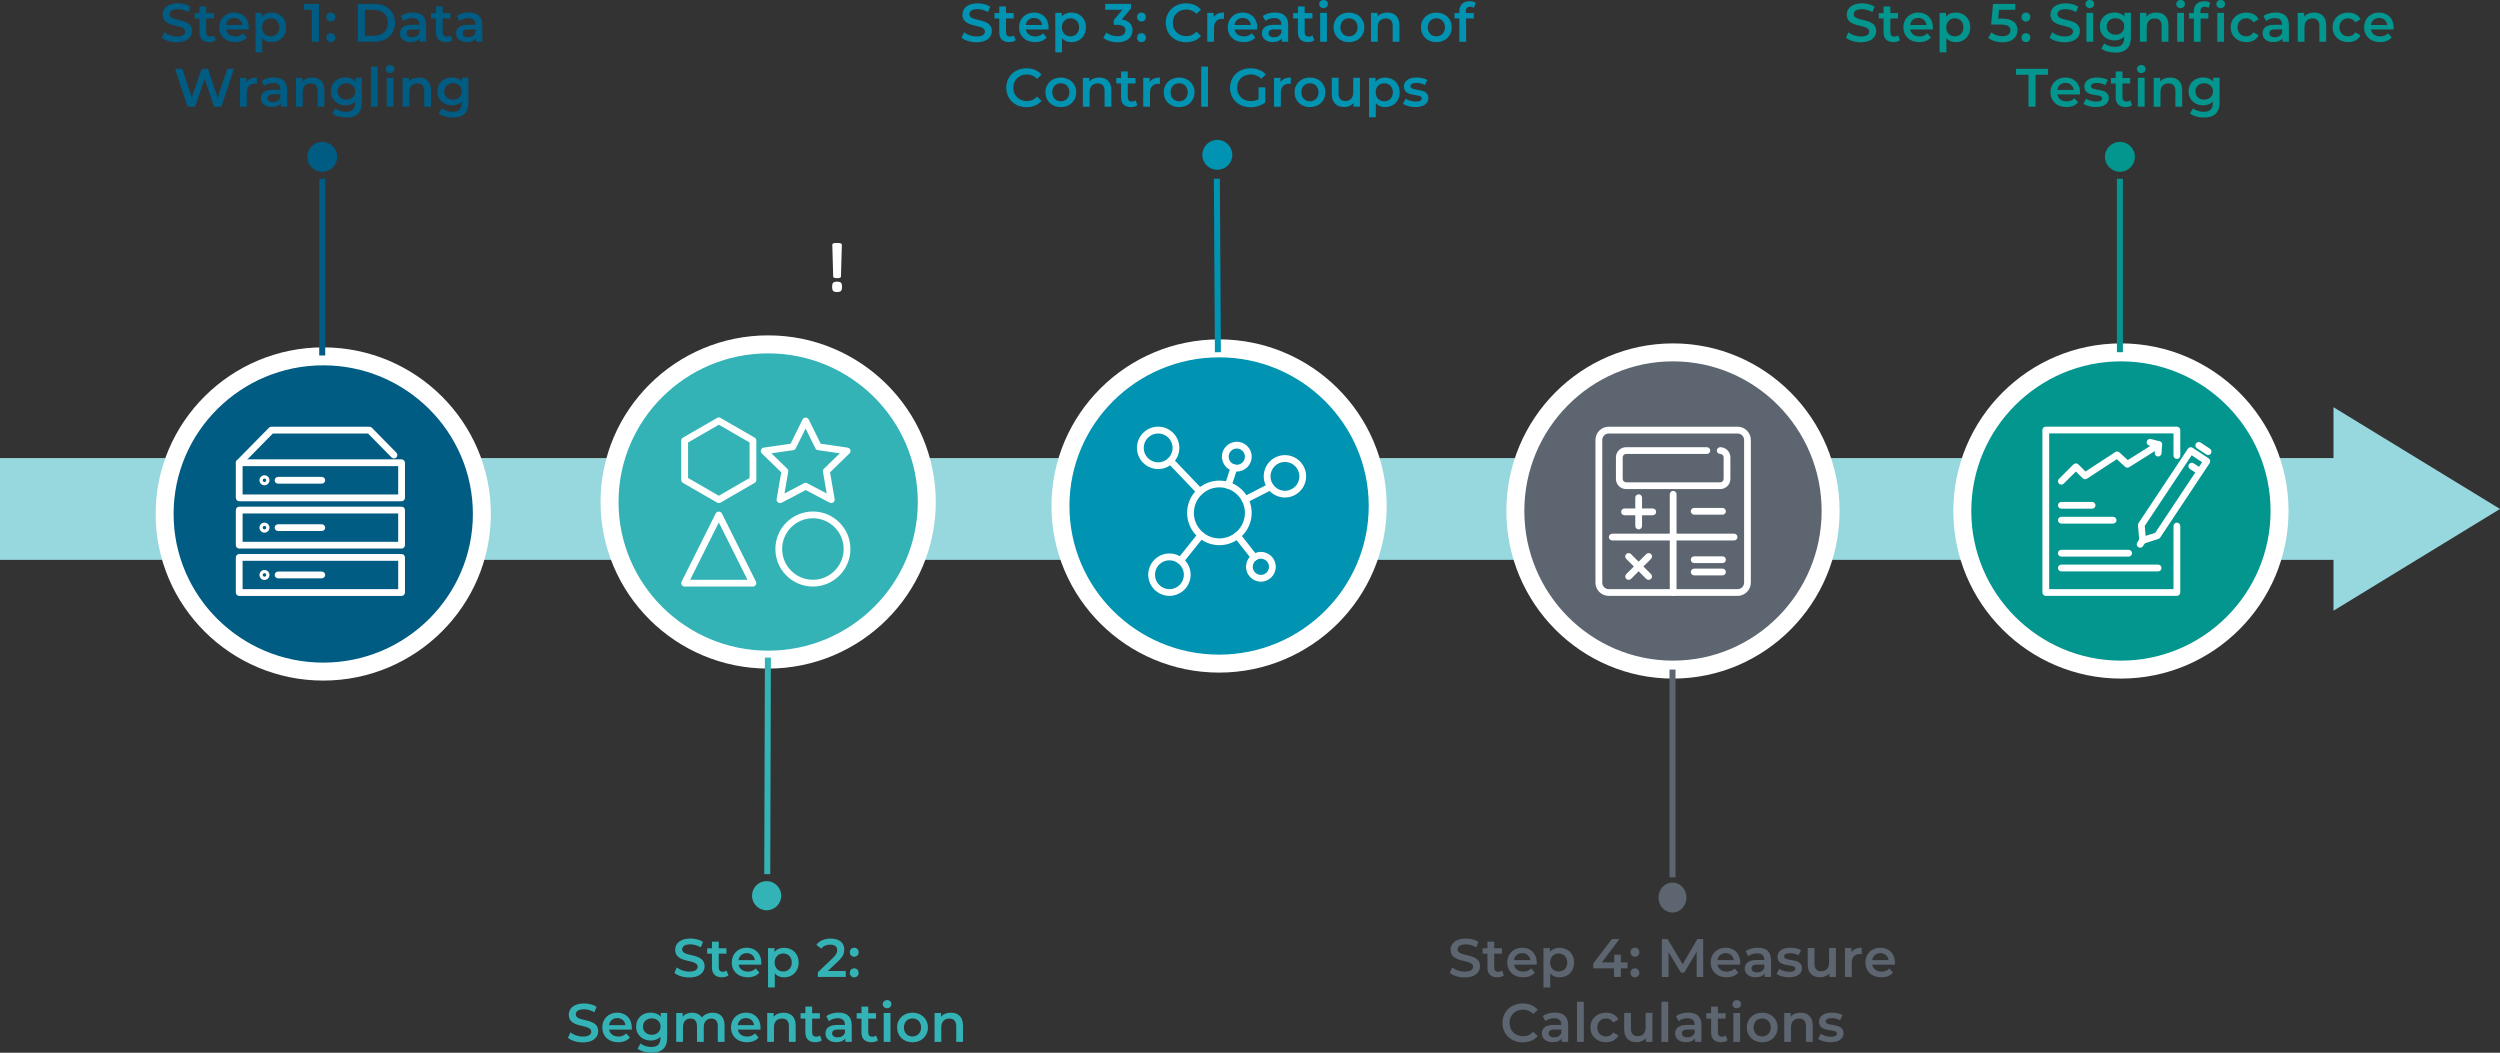<?xml version="1.0" encoding="UTF-8"?><svg id="Layer_2" xmlns="http://www.w3.org/2000/svg" viewBox="0 0 554.31 233.42"><rect x="0" y="0" width="554.31" height="233.42" fill="#333333" stroke="none"/><defs><style>.cls-1,.cls-2{fill:#34b3b6;}.cls-1,.cls-2,.cls-3,.cls-4,.cls-5,.cls-6,.cls-7,.cls-8{stroke-width:0px;}.cls-1,.cls-3{fill-rule:evenodd;}.cls-3{fill:#97d7de;}.cls-4{fill:#03968f;}.cls-5{fill:#5d6670;}.cls-6{fill:#005c83;}.cls-7{fill:#0093b2;}.cls-8{fill:#fff;}</style></defs><g id="Layer_1-2"><path class="cls-4" d="M409.29,8.37l.54-1.21c.67.54,1.74.92,2.77.92,1.31,0,1.86-.47,1.86-1.09,0-1.81-4.99-.62-4.99-3.74,0-1.36,1.08-2.51,3.38-2.51,1.01,0,2.06.26,2.79.74l-.49,1.21c-.75-.44-1.58-.66-2.31-.66-1.29,0-1.82.5-1.82,1.14,0,1.79,4.98.62,4.98,3.71,0,1.34-1.09,2.5-3.39,2.5-1.31,0-2.61-.41-3.31-1.01Z"/><path class="cls-4" d="M421.28,8.91c-.36.29-.9.43-1.44.43-1.4,0-2.21-.74-2.21-2.16v-3.08h-1.06v-1.2h1.06v-1.46h1.5v1.46h1.71v1.2h-1.71v3.05c0,.62.31.96.89.96.31,0,.61-.08.84-.26l.42,1.07Z"/><path class="cls-4" d="M428.56,6.54h-5.03c.18.94.96,1.54,2.07,1.54.72,0,1.28-.23,1.74-.7l.8.92c-.58.68-1.47,1.04-2.58,1.04-2.15,0-3.54-1.38-3.54-3.29s1.4-3.27,3.31-3.27,3.24,1.31,3.24,3.31c0,.12-.01.3-.02.44ZM423.52,5.54h3.63c-.12-.92-.83-1.56-1.81-1.56s-1.68.62-1.82,1.56Z"/><path class="cls-4" d="M436.86,6.06c0,1.99-1.38,3.29-3.25,3.29-.82,0-1.54-.28-2.05-.86v3.11h-1.5V2.85h1.43v.84c.5-.61,1.25-.91,2.12-.91,1.87,0,3.25,1.29,3.25,3.27ZM435.34,6.06c0-1.22-.82-2-1.9-2s-1.91.78-1.91,2,.83,2,1.91,2,1.9-.78,1.9-2Z"/><path class="cls-4" d="M447.32,6.68c0,1.47-1.07,2.7-3.32,2.7-1.19,0-2.39-.36-3.15-.97l.66-1.21c.61.5,1.52.83,2.47.83,1.12,0,1.78-.49,1.78-1.28s-.52-1.31-2.25-1.31h-2.03l.43-4.57h4.93v1.31h-3.61l-.18,1.94h.8c2.48,0,3.48,1.08,3.48,2.57Z"/><path class="cls-4" d="M448.21,3.78c0-.6.44-1,.98-1s.98.4.98,1-.44,1-.98,1-.98-.42-.98-1ZM448.21,8.35c0-.6.44-1,.98-1s.98.4.98,1-.44,1-.98,1-.98-.42-.98-1Z"/><path class="cls-4" d="M454.46,8.37l.54-1.21c.67.54,1.74.92,2.77.92,1.31,0,1.86-.47,1.86-1.09,0-1.81-4.99-.62-4.99-3.74,0-1.36,1.08-2.51,3.38-2.51,1.01,0,2.06.26,2.79.74l-.49,1.21c-.75-.44-1.58-.66-2.31-.66-1.29,0-1.82.5-1.82,1.14,0,1.79,4.98.62,4.98,3.71,0,1.34-1.09,2.5-3.39,2.5-1.31,0-2.61-.41-3.31-1.01Z"/><path class="cls-4" d="M462.41.9c0-.5.41-.9.96-.9s.96.37.96.86c0,.53-.4.94-.96.94s-.96-.4-.96-.9ZM462.61,2.85h1.5v6.4h-1.5V2.85Z"/><path class="cls-4" d="M472.47,2.85v5.43c0,2.33-1.21,3.38-3.45,3.38-1.2,0-2.39-.31-3.12-.91l.67-1.13c.56.47,1.47.77,2.36.77,1.42,0,2.04-.65,2.04-1.94v-.34c-.53.58-1.28.85-2.15.85-1.83,0-3.24-1.25-3.24-3.11s1.4-3.08,3.24-3.08c.9,0,1.69.29,2.22.92v-.85h1.43ZM471,5.86c0-1.08-.82-1.81-1.94-1.81s-1.96.73-1.96,1.81.82,1.83,1.96,1.83,1.94-.74,1.94-1.83Z"/><path class="cls-4" d="M480.79,5.59v3.67h-1.5v-3.48c0-1.14-.56-1.69-1.52-1.69-1.07,0-1.79.65-1.79,1.93v3.24h-1.5V2.85h1.43v.83c.49-.59,1.27-.9,2.21-.9,1.54,0,2.67.88,2.67,2.81Z"/><path class="cls-4" d="M482.53.9c0-.5.41-.9.96-.9s.96.37.96.86c0,.53-.4.94-.96.94s-.96-.4-.96-.9ZM482.74,2.85h1.5v6.4h-1.5V2.85Z"/><path class="cls-4" d="M488.73.28c.52,0,1.02.11,1.35.35l-.42,1.13c-.23-.16-.52-.26-.83-.26-.62,0-.95.35-.95,1.03v.38h1.76v1.2h-1.71v5.16h-1.5v-5.16h-1.06v-1.2h1.06v-.41c0-1.34.8-2.22,2.29-2.22ZM491.42.9c0-.5.41-.9.96-.9s.96.37.96.86c0,.53-.4.94-.96.94s-.96-.4-.96-.9ZM491.62,2.85h1.5v6.4h-1.5V2.85Z"/><path class="cls-4" d="M494.6,6.06c0-1.92,1.44-3.27,3.47-3.27,1.25,0,2.24.52,2.73,1.49l-1.15.67c-.38-.61-.96-.89-1.59-.89-1.1,0-1.94.77-1.94,2s.84,2,1.94,2c.64,0,1.21-.28,1.59-.89l1.15.67c-.49.96-1.49,1.5-2.73,1.5-2.03,0-3.47-1.37-3.47-3.29Z"/><path class="cls-4" d="M507.5,5.5v3.75h-1.42v-.78c-.36.55-1.06.86-2.02.86-1.46,0-2.39-.8-2.39-1.92s.72-1.91,2.66-1.91h1.66v-.1c0-.88-.53-1.39-1.6-1.39-.72,0-1.46.24-1.94.64l-.59-1.09c.68-.53,1.68-.79,2.71-.79,1.85,0,2.92.88,2.92,2.72ZM506,7.26v-.74h-1.55c-1.02,0-1.29.38-1.29.85,0,.54.46.89,1.22.89s1.37-.34,1.62-1Z"/><path class="cls-4" d="M515.77,5.59v3.67h-1.5v-3.48c0-1.14-.56-1.69-1.52-1.69-1.07,0-1.79.65-1.79,1.93v3.24h-1.5V2.85h1.43v.83c.49-.59,1.27-.9,2.21-.9,1.54,0,2.67.88,2.67,2.81Z"/><path class="cls-4" d="M517.19,6.06c0-1.92,1.44-3.27,3.47-3.27,1.25,0,2.24.52,2.73,1.49l-1.15.67c-.38-.61-.96-.89-1.59-.89-1.1,0-1.94.77-1.94,2s.84,2,1.94,2c.64,0,1.21-.28,1.59-.89l1.15.67c-.49.96-1.49,1.5-2.73,1.5-2.03,0-3.47-1.37-3.47-3.29Z"/><path class="cls-4" d="M530.72,6.54h-5.03c.18.94.96,1.54,2.07,1.54.72,0,1.28-.23,1.74-.7l.8.92c-.58.68-1.47,1.04-2.58,1.04-2.15,0-3.54-1.38-3.54-3.29s1.4-3.27,3.31-3.27,3.24,1.31,3.24,3.31c0,.12-.01.3-.02.44ZM525.68,5.54h3.63c-.12-.92-.83-1.56-1.81-1.56s-1.68.62-1.82,1.56Z"/><path class="cls-4" d="M449.77,16.58h-2.78v-1.32h7.12v1.32h-2.78v7.08h-1.56v-7.08Z"/><path class="cls-4" d="M461.18,20.94h-5.03c.18.94.96,1.54,2.07,1.54.72,0,1.28-.23,1.74-.7l.8.92c-.58.68-1.47,1.04-2.58,1.04-2.15,0-3.54-1.38-3.54-3.29s1.4-3.27,3.31-3.27,3.24,1.31,3.24,3.31c0,.12-.01.3-.02.44ZM456.15,19.94h3.63c-.12-.92-.83-1.56-1.81-1.56s-1.68.62-1.82,1.56Z"/><path class="cls-4" d="M461.95,23.02l.58-1.14c.56.37,1.43.64,2.23.64.95,0,1.34-.26,1.34-.71,0-1.22-3.96-.07-3.96-2.63,0-1.21,1.09-2,2.82-2,.85,0,1.82.2,2.4.55l-.58,1.14c-.61-.36-1.22-.48-1.83-.48-.91,0-1.34.3-1.34.72,0,1.3,3.96.14,3.96,2.65,0,1.2-1.1,1.98-2.9,1.98-1.07,0-2.13-.31-2.71-.72Z"/><path class="cls-4" d="M472.75,23.31c-.36.29-.9.43-1.44.43-1.4,0-2.21-.74-2.21-2.16v-3.08h-1.06v-1.2h1.06v-1.46h1.5v1.46h1.71v1.2h-1.71v3.05c0,.62.31.96.89.96.31,0,.61-.08.84-.26l.42,1.07Z"/><path class="cls-4" d="M473.82,15.3c0-.5.41-.9.96-.9s.96.37.96.86c0,.53-.4.94-.96.94s-.96-.4-.96-.9ZM474.02,17.25h1.5v6.4h-1.5v-6.4Z"/><path class="cls-4" d="M483.84,19.99v3.67h-1.5v-3.48c0-1.14-.56-1.69-1.52-1.69-1.07,0-1.79.65-1.79,1.93v3.24h-1.5v-6.4h1.43v.83c.49-.59,1.27-.9,2.21-.9,1.54,0,2.67.88,2.67,2.81Z"/><path class="cls-4" d="M492.14,17.25v5.43c0,2.33-1.21,3.38-3.45,3.38-1.2,0-2.39-.31-3.12-.91l.67-1.13c.56.47,1.47.77,2.36.77,1.42,0,2.04-.65,2.04-1.94v-.34c-.53.58-1.28.85-2.15.85-1.83,0-3.24-1.25-3.24-3.11s1.4-3.08,3.24-3.08c.9,0,1.69.29,2.22.92v-.85h1.43ZM490.67,20.26c0-1.08-.82-1.81-1.94-1.81s-1.96.73-1.96,1.81.82,1.83,1.96,1.83,1.94-.74,1.94-1.83Z"/><polygon class="cls-3" points="0 101.57 517.39 101.57 517.39 90.29 554.31 112.85 517.39 135.41 517.39 124.13 0 124.13 0 101.57"/><ellipse class="cls-7" cx="270.3" cy="112.19" rx="35.17" ry="34.95"/><path class="cls-8" d="M270.3,149.13c-20.49,0-37.16-16.57-37.16-36.94s16.67-36.94,37.16-36.94,37.16,16.57,37.16,36.94-16.67,36.94-37.16,36.94ZM270.3,79.23c-18.29,0-33.18,14.78-33.18,32.96s14.88,32.96,33.18,32.96,33.18-14.78,33.18-32.96-14.88-32.96-33.18-32.96Z"/><ellipse class="cls-5" cx="370.94" cy="113.29" rx="34.95" ry="35.17"/><path class="cls-8" d="M370.94,150.46c-20.37,0-36.94-16.67-36.94-37.16s16.57-37.16,36.94-37.16,36.94,16.67,36.94,37.16-16.57,37.16-36.94,37.16ZM370.94,80.12c-18.17,0-32.96,14.88-32.96,33.18s14.78,33.18,32.96,33.18,32.96-14.88,32.96-33.18-14.78-33.18-32.96-33.18Z"/><circle class="cls-4" cx="470.26" cy="113.29" r="35.17"/><path class="cls-8" d="M470.26,150.46c-20.49,0-37.16-16.67-37.16-37.16s16.67-37.16,37.16-37.16,37.16,16.67,37.16,37.16-16.67,37.16-37.16,37.16ZM470.26,80.12c-18.29,0-33.18,14.88-33.18,33.18s14.88,33.18,33.18,33.18,33.18-14.88,33.18-33.18-14.88-33.18-33.18-33.18Z"/><path class="cls-5" d="M321.45,215.72l.54-1.21c.67.54,1.74.92,2.77.92,1.31,0,1.86-.47,1.86-1.09,0-1.81-4.99-.62-4.99-3.74,0-1.36,1.08-2.51,3.38-2.51,1.01,0,2.06.26,2.79.74l-.49,1.21c-.75-.44-1.58-.66-2.31-.66-1.29,0-1.82.5-1.82,1.14,0,1.79,4.98.62,4.98,3.71,0,1.34-1.09,2.5-3.39,2.5-1.31,0-2.61-.41-3.31-1.01Z"/><path class="cls-5" d="M333.45,216.26c-.36.29-.9.43-1.44.43-1.4,0-2.21-.74-2.21-2.16v-3.08h-1.06v-1.2h1.06v-1.46h1.5v1.46h1.71v1.2h-1.71v3.05c0,.62.31.96.89.96.31,0,.61-.08.84-.26l.42,1.07Z"/><path class="cls-5" d="M340.72,213.89h-5.03c.18.94.96,1.54,2.08,1.54.72,0,1.28-.23,1.74-.7l.8.92c-.58.68-1.47,1.04-2.58,1.04-2.15,0-3.54-1.38-3.54-3.29s1.4-3.27,3.31-3.27,3.24,1.31,3.24,3.31c0,.12-.01.3-.02.44ZM335.68,212.89h3.63c-.12-.92-.83-1.56-1.81-1.56s-1.68.62-1.82,1.56Z"/><path class="cls-5" d="M349.02,213.41c0,1.99-1.38,3.29-3.25,3.29-.82,0-1.54-.28-2.05-.86v3.11h-1.5v-8.73h1.43v.84c.5-.61,1.25-.91,2.12-.91,1.87,0,3.25,1.29,3.25,3.27ZM347.5,213.41c0-1.22-.82-2-1.9-2s-1.91.78-1.91,2,.83,2,1.91,2,1.9-.78,1.9-2Z"/><path class="cls-5" d="M360.87,214.7h-1.49v1.91h-1.51v-1.91h-4.61v-1.08l4.14-5.41h1.67l-3.9,5.17h2.75v-1.69h1.46v1.69h1.49v1.32Z"/><path class="cls-5" d="M361.52,211.13c0-.6.44-1,.98-1s.98.4.98,1-.44,1-.98,1-.98-.42-.98-1ZM361.52,215.7c0-.6.44-1,.98-1s.98.4.98,1-.44,1-.98,1-.98-.42-.98-1Z"/><path class="cls-5" d="M376.19,216.61v-5.56s-2.77,4.61-2.77,4.61h-.7l-2.76-4.53v5.49h-1.49v-8.4h1.28l3.33,5.57,3.27-5.57h1.28v8.4s-1.46,0-1.46,0Z"/><path class="cls-5" d="M385.83,213.89h-5.03c.18.94.96,1.54,2.08,1.54.72,0,1.28-.23,1.74-.7l.8.92c-.58.68-1.47,1.04-2.58,1.04-2.15,0-3.54-1.38-3.54-3.29s1.4-3.27,3.31-3.27,3.24,1.31,3.24,3.31c0,.12-.01.3-.02.44ZM380.79,212.89h3.63c-.12-.92-.83-1.56-1.81-1.56s-1.68.62-1.82,1.56Z"/><path class="cls-5" d="M392.69,212.86v3.75h-1.42v-.78c-.36.55-1.06.86-2.02.86-1.46,0-2.39-.8-2.39-1.92s.72-1.91,2.66-1.91h1.66v-.1c0-.88-.53-1.39-1.6-1.39-.72,0-1.46.24-1.94.64l-.59-1.09c.68-.53,1.68-.79,2.71-.79,1.85,0,2.92.88,2.92,2.72ZM391.19,214.61v-.74h-1.55c-1.02,0-1.29.38-1.29.85,0,.54.46.89,1.22.89s1.37-.34,1.62-1Z"/><path class="cls-5" d="M393.92,215.97l.58-1.14c.56.37,1.43.64,2.23.64.95,0,1.34-.26,1.34-.71,0-1.22-3.96-.07-3.96-2.63,0-1.21,1.09-2,2.82-2,.85,0,1.82.2,2.4.55l-.58,1.14c-.61-.36-1.22-.48-1.83-.48-.91,0-1.34.3-1.34.72,0,1.3,3.96.14,3.96,2.65,0,1.2-1.1,1.98-2.9,1.98-1.07,0-2.13-.31-2.71-.72Z"/><path class="cls-5" d="M407.06,210.21v6.4h-1.43v-.82c-.48.59-1.24.9-2.06.9-1.64,0-2.76-.9-2.76-2.83v-3.66h1.5v3.45c0,1.16.55,1.71,1.5,1.71,1.04,0,1.75-.65,1.75-1.93v-3.24h1.5Z"/><path class="cls-5" d="M412.78,210.13v1.43c-.13-.02-.24-.04-.35-.04-1.14,0-1.86.67-1.86,1.98v3.11h-1.5v-6.4h1.43v.94c.43-.67,1.21-1.01,2.28-1.01Z"/><path class="cls-5" d="M420.14,213.89h-5.03c.18.94.96,1.54,2.07,1.54.72,0,1.28-.23,1.74-.7l.8.92c-.58.68-1.47,1.04-2.58,1.04-2.15,0-3.54-1.38-3.54-3.29s1.4-3.27,3.31-3.27,3.24,1.31,3.24,3.31c0,.12-.01.3-.02.44ZM415.11,212.89h3.63c-.12-.92-.83-1.56-1.81-1.56s-1.68.62-1.82,1.56Z"/><path class="cls-5" d="M333.13,226.81c0-2.51,1.92-4.32,4.5-4.32,1.37,0,2.54.49,3.32,1.4l-1.01.95c-.61-.66-1.37-.98-2.24-.98-1.74,0-3,1.22-3,2.95s1.26,2.95,3,2.95c.88,0,1.63-.32,2.24-1l1.01.96c-.78.91-1.96,1.4-3.33,1.4-2.57,0-4.49-1.81-4.49-4.32Z"/><path class="cls-5" d="M347.7,227.25v3.75h-1.42v-.78c-.36.55-1.06.86-2.02.86-1.46,0-2.39-.8-2.39-1.92s.72-1.91,2.66-1.91h1.66v-.1c0-.88-.53-1.39-1.6-1.39-.72,0-1.46.24-1.94.64l-.59-1.09c.68-.53,1.68-.79,2.71-.79,1.85,0,2.92.88,2.92,2.72ZM346.2,229.01v-.74h-1.55c-1.02,0-1.29.38-1.29.85,0,.54.46.89,1.22.89s1.37-.33,1.62-1Z"/><path class="cls-5" d="M349.66,222.11h1.5v8.9h-1.5v-8.9Z"/><path class="cls-5" d="M352.64,227.81c0-1.92,1.44-3.27,3.47-3.27,1.25,0,2.24.52,2.73,1.49l-1.15.67c-.38-.61-.96-.89-1.59-.89-1.1,0-1.94.77-1.94,2s.84,2,1.94,2c.64,0,1.21-.28,1.59-.89l1.15.67c-.49.96-1.49,1.5-2.73,1.5-2.03,0-3.47-1.37-3.47-3.29Z"/><path class="cls-5" d="M366.37,224.6v6.4h-1.43v-.82c-.48.59-1.24.9-2.06.9-1.64,0-2.76-.9-2.76-2.83v-3.66h1.5v3.45c0,1.16.55,1.71,1.5,1.71,1.04,0,1.75-.65,1.75-1.93v-3.24h1.5Z"/><path class="cls-5" d="M368.38,222.11h1.5v8.9h-1.5v-8.9Z"/><path class="cls-5" d="M377.25,227.25v3.75h-1.42v-.78c-.36.55-1.06.86-2.02.86-1.46,0-2.39-.8-2.39-1.92s.72-1.91,2.66-1.91h1.66v-.1c0-.88-.53-1.39-1.6-1.39-.72,0-1.46.24-1.94.64l-.59-1.09c.68-.53,1.68-.79,2.71-.79,1.85,0,2.92.88,2.92,2.72ZM375.75,229.01v-.74h-1.55c-1.02,0-1.29.38-1.29.85,0,.54.46.89,1.22.89s1.37-.33,1.62-1Z"/><path class="cls-5" d="M383.05,230.66c-.36.29-.9.43-1.44.43-1.4,0-2.21-.74-2.21-2.16v-3.08h-1.06v-1.2h1.06v-1.46h1.5v1.46h1.71v1.2h-1.71v3.05c0,.62.31.96.89.96.31,0,.61-.08.84-.26l.42,1.07Z"/><path class="cls-5" d="M384.12,222.65c0-.5.41-.9.96-.9s.96.37.96.86c0,.53-.4.94-.96.94s-.96-.4-.96-.9ZM384.33,224.6h1.5v6.4h-1.5v-6.4Z"/><path class="cls-5" d="M387.31,227.81c0-1.92,1.44-3.27,3.41-3.27s3.42,1.36,3.42,3.27-1.43,3.29-3.42,3.29-3.41-1.37-3.41-3.29ZM392.62,227.81c0-1.22-.82-2-1.91-2s-1.9.78-1.9,2,.82,2,1.9,2,1.91-.78,1.91-2Z"/><path class="cls-5" d="M401.92,227.34v3.67h-1.5v-3.48c0-1.14-.56-1.69-1.52-1.69-1.07,0-1.79.65-1.79,1.93v3.24h-1.5v-6.4h1.43v.83c.49-.59,1.27-.9,2.21-.9,1.54,0,2.67.88,2.67,2.81Z"/><path class="cls-5" d="M403.13,230.37l.58-1.14c.56.37,1.43.64,2.23.64.95,0,1.34-.26,1.34-.71,0-1.22-3.96-.07-3.96-2.63,0-1.21,1.09-2,2.82-2,.85,0,1.82.2,2.4.55l-.58,1.14c-.61-.36-1.22-.48-1.83-.48-.91,0-1.34.3-1.34.72,0,1.3,3.96.14,3.96,2.65,0,1.2-1.1,1.98-2.9,1.98-1.07,0-2.13-.31-2.71-.72Z"/><path class="cls-7" d="M213.21,8.37l.54-1.21c.67.54,1.74.92,2.77.92,1.31,0,1.86-.47,1.86-1.09,0-1.81-4.99-.62-4.99-3.74,0-1.36,1.08-2.51,3.38-2.51,1.01,0,2.06.26,2.79.74l-.49,1.21c-.76-.44-1.58-.66-2.31-.66-1.3,0-1.82.5-1.82,1.14,0,1.79,4.98.62,4.98,3.71,0,1.34-1.09,2.5-3.39,2.5-1.31,0-2.61-.41-3.31-1.01Z"/><path class="cls-7" d="M225.21,8.91c-.36.29-.9.43-1.44.43-1.4,0-2.21-.74-2.21-2.16v-3.08h-1.06v-1.2h1.06v-1.46h1.5v1.46h1.71v1.2h-1.71v3.05c0,.62.31.96.89.96.31,0,.61-.08.84-.26l.42,1.07Z"/><path class="cls-7" d="M232.48,6.54h-5.02c.18.94.96,1.54,2.07,1.54.72,0,1.28-.23,1.74-.7l.8.92c-.58.68-1.48,1.04-2.58,1.04-2.15,0-3.54-1.38-3.54-3.29s1.4-3.27,3.31-3.27,3.24,1.31,3.24,3.31c0,.12-.01.3-.02.44ZM227.44,5.54h3.63c-.12-.92-.83-1.56-1.81-1.56s-1.68.62-1.82,1.56Z"/><path class="cls-7" d="M240.78,6.06c0,1.99-1.38,3.29-3.25,3.29-.82,0-1.54-.28-2.05-.86v3.11h-1.5V2.85h1.43v.84c.5-.61,1.25-.91,2.12-.91,1.87,0,3.25,1.29,3.25,3.27ZM239.26,6.06c0-1.22-.82-2-1.9-2s-1.91.78-1.91,2,.83,2,1.91,2,1.9-.78,1.9-2Z"/><path class="cls-7" d="M251.1,6.74c0,1.42-1.07,2.64-3.32,2.64-1.19,0-2.37-.36-3.15-.97l.67-1.21c.6.5,1.51.83,2.46.83,1.12,0,1.78-.49,1.78-1.27s-.55-1.25-1.82-1.25h-.77v-1.07l1.91-2.27h-3.81V.86h5.72v1.04l-2.04,2.42c1.58.2,2.39,1.15,2.39,2.41Z"/><path class="cls-7" d="M252.11,3.78c0-.6.44-1,.98-1s.98.4.98,1-.44,1-.98,1-.98-.42-.98-1ZM252.11,8.35c0-.6.44-1,.98-1s.98.4.98,1-.44,1-.98,1-.98-.42-.98-1Z"/><path class="cls-7" d="M258.47,5.06c0-2.51,1.92-4.32,4.5-4.32,1.37,0,2.54.49,3.32,1.4l-1.01.95c-.61-.66-1.37-.98-2.24-.98-1.74,0-3,1.22-3,2.95s1.26,2.95,3,2.95c.88,0,1.63-.32,2.24-1l1.01.96c-.78.91-1.95,1.4-3.33,1.4-2.57,0-4.49-1.81-4.49-4.32Z"/><path class="cls-7" d="M271.39,2.78v1.43c-.13-.02-.24-.04-.35-.04-1.14,0-1.86.67-1.86,1.98v3.11h-1.5V2.85h1.43v.94c.43-.67,1.21-1.01,2.28-1.01Z"/><path class="cls-7" d="M278.76,6.54h-5.03c.18.94.96,1.54,2.07,1.54.72,0,1.28-.23,1.74-.7l.8.92c-.58.68-1.48,1.04-2.58,1.04-2.15,0-3.54-1.38-3.54-3.29s1.4-3.27,3.31-3.27,3.24,1.31,3.24,3.31c0,.12-.01.3-.02.44ZM273.72,5.54h3.63c-.12-.92-.83-1.56-1.81-1.56s-1.68.62-1.82,1.56Z"/><path class="cls-7" d="M285.62,5.5v3.75h-1.42v-.78c-.36.55-1.06.86-2.01.86-1.46,0-2.39-.8-2.39-1.92s.72-1.91,2.66-1.91h1.66v-.1c0-.88-.53-1.39-1.6-1.39-.72,0-1.46.24-1.94.64l-.59-1.09c.68-.53,1.68-.79,2.71-.79,1.85,0,2.91.88,2.91,2.72ZM284.12,7.26v-.74h-1.55c-1.02,0-1.3.38-1.3.85,0,.54.46.89,1.22.89s1.37-.34,1.62-1Z"/><path class="cls-7" d="M291.43,8.91c-.36.29-.9.43-1.44.43-1.4,0-2.21-.74-2.21-2.16v-3.08h-1.06v-1.2h1.06v-1.46h1.5v1.46h1.71v1.2h-1.71v3.05c0,.62.31.96.89.96.31,0,.61-.08.84-.26l.42,1.07Z"/><path class="cls-7" d="M292.5.9c0-.5.41-.9.96-.9s.96.37.96.86c0,.53-.4.94-.96.94s-.96-.4-.96-.9ZM292.71,2.85h1.5v6.4h-1.5V2.85Z"/><path class="cls-7" d="M295.68,6.06c0-1.92,1.44-3.27,3.41-3.27s3.42,1.36,3.42,3.27-1.43,3.29-3.42,3.29-3.41-1.37-3.41-3.29ZM301,6.06c0-1.22-.82-2-1.91-2s-1.89.78-1.89,2,.82,2,1.89,2,1.91-.78,1.91-2Z"/><path class="cls-7" d="M310.29,5.59v3.67h-1.5v-3.48c0-1.14-.56-1.69-1.52-1.69-1.07,0-1.79.65-1.79,1.93v3.24h-1.5V2.85h1.43v.83c.49-.59,1.27-.9,2.21-.9,1.54,0,2.67.88,2.67,2.81Z"/><path class="cls-7" d="M315.06,6.06c0-1.92,1.44-3.27,3.41-3.27s3.42,1.36,3.42,3.27-1.43,3.29-3.42,3.29-3.41-1.37-3.41-3.29ZM320.38,6.06c0-1.22-.82-2-1.91-2s-1.89.78-1.89,2,.82,2,1.89,2,1.91-.78,1.91-2Z"/><path class="cls-7" d="M325.02,2.52v.38h1.76v1.2h-1.71v5.16h-1.5v-5.16h-1.06v-1.2h1.06v-.41c0-1.34.8-2.22,2.29-2.22.52,0,1.02.11,1.35.35l-.42,1.13c-.23-.16-.52-.26-.83-.26-.62,0-.95.35-.95,1.03Z"/><path class="cls-7" d="M223.11,19.46c0-2.51,1.92-4.32,4.5-4.32,1.37,0,2.54.49,3.32,1.4l-1.01.95c-.61-.66-1.37-.98-2.24-.98-1.74,0-3,1.22-3,2.95s1.26,2.95,3,2.95c.88,0,1.63-.32,2.24-1l1.01.96c-.78.91-1.95,1.4-3.33,1.4-2.57,0-4.49-1.81-4.49-4.32Z"/><path class="cls-7" d="M231.8,20.46c0-1.92,1.44-3.27,3.41-3.27s3.42,1.36,3.42,3.27-1.43,3.29-3.42,3.29-3.41-1.37-3.41-3.29ZM237.12,20.46c0-1.22-.82-2-1.91-2s-1.9.78-1.9,2,.82,2,1.9,2,1.91-.78,1.91-2Z"/><path class="cls-7" d="M246.41,19.99v3.67h-1.5v-3.48c0-1.14-.56-1.69-1.52-1.69-1.07,0-1.79.65-1.79,1.93v3.24h-1.5v-6.4h1.43v.83c.49-.59,1.27-.9,2.21-.9,1.54,0,2.67.88,2.67,2.81Z"/><path class="cls-7" d="M252.21,23.31c-.36.29-.9.43-1.44.43-1.4,0-2.21-.74-2.21-2.16v-3.08h-1.06v-1.2h1.06v-1.46h1.5v1.46h1.71v1.2h-1.71v3.05c0,.62.31.96.89.96.31,0,.61-.08.84-.26l.42,1.07Z"/><path class="cls-7" d="M257.19,17.18v1.43c-.13-.02-.24-.04-.35-.04-1.14,0-1.86.67-1.86,1.98v3.11h-1.5v-6.4h1.43v.94c.43-.67,1.21-1.01,2.28-1.01Z"/><path class="cls-7" d="M258.03,20.46c0-1.92,1.44-3.27,3.41-3.27s3.42,1.36,3.42,3.27-1.43,3.29-3.42,3.29-3.41-1.37-3.41-3.29ZM263.35,20.46c0-1.22-.82-2-1.91-2s-1.9.78-1.9,2,.82,2,1.9,2,1.91-.78,1.91-2Z"/><path class="cls-7" d="M266.34,14.76h1.5v8.9h-1.5v-8.9Z"/><path class="cls-7" d="M279.07,19.36h1.47v3.35c-.88.71-2.1,1.07-3.29,1.07-2.6,0-4.52-1.81-4.52-4.32s1.92-4.32,4.55-4.32c1.4,0,2.58.47,3.37,1.37l-.98.96c-.66-.66-1.42-.96-2.32-.96-1.79,0-3.05,1.21-3.05,2.95s1.26,2.95,3.03,2.95c.6,0,1.19-.12,1.73-.43v-2.62Z"/><path class="cls-7" d="M286.2,17.18v1.43c-.13-.02-.24-.04-.35-.04-1.14,0-1.86.67-1.86,1.98v3.11h-1.5v-6.4h1.43v.94c.43-.67,1.21-1.01,2.28-1.01Z"/><path class="cls-7" d="M287.04,20.46c0-1.92,1.44-3.27,3.41-3.27s3.42,1.36,3.42,3.27-1.43,3.29-3.42,3.29-3.41-1.37-3.41-3.29ZM292.35,20.46c0-1.22-.82-2-1.91-2s-1.9.78-1.9,2,.82,2,1.9,2,1.91-.78,1.91-2Z"/><path class="cls-7" d="M301.54,17.25v6.4h-1.43v-.82c-.48.59-1.24.9-2.06.9-1.64,0-2.76-.9-2.76-2.83v-3.66h1.5v3.45c0,1.16.55,1.71,1.5,1.71,1.04,0,1.75-.65,1.75-1.93v-3.24h1.5Z"/><path class="cls-7" d="M310.35,20.46c0,1.99-1.38,3.29-3.25,3.29-.82,0-1.54-.28-2.05-.86v3.11h-1.5v-8.73h1.43v.84c.5-.61,1.25-.91,2.12-.91,1.87,0,3.25,1.3,3.25,3.27ZM308.83,20.46c0-1.22-.82-2-1.9-2s-1.91.78-1.91,2,.83,2,1.91,2,1.9-.78,1.9-2Z"/><path class="cls-7" d="M311.08,23.02l.58-1.14c.56.37,1.43.64,2.23.64.95,0,1.34-.26,1.34-.71,0-1.22-3.96-.07-3.96-2.63,0-1.21,1.09-2,2.82-2,.85,0,1.82.2,2.4.55l-.58,1.14c-.61-.36-1.22-.48-1.83-.48-.91,0-1.34.3-1.34.72,0,1.3,3.96.14,3.96,2.65,0,1.2-1.1,1.98-2.9,1.98-1.07,0-2.13-.31-2.71-.72Z"/><rect class="cls-5" x="370.17" y="148.46" width="1.33" height="46.06"/><ellipse class="cls-5" cx="370.83" cy="199.01" rx="3.1" ry="3.32"/><ellipse class="cls-6" cx="71.67" cy="113.96" rx="35.17" ry="34.95"/><path class="cls-8" d="M71.67,150.9c-20.49,0-37.16-16.57-37.16-36.94s16.67-36.94,37.16-36.94,37.16,16.57,37.16,36.94-16.67,36.94-37.16,36.94ZM71.67,81c-18.29,0-33.18,14.78-33.18,32.96s14.88,32.96,33.18,32.96,33.18-14.78,33.18-32.96-14.88-32.96-33.18-32.96Z"/><path class="cls-6" d="M35.88,8.37l.54-1.21c.67.54,1.74.92,2.77.92,1.31,0,1.86-.47,1.86-1.09,0-1.81-4.99-.62-4.99-3.74,0-1.36,1.08-2.51,3.38-2.51,1.01,0,2.06.26,2.79.74l-.49,1.21c-.76-.44-1.58-.66-2.31-.66-1.3,0-1.82.5-1.82,1.14,0,1.79,4.98.62,4.98,3.71,0,1.34-1.09,2.5-3.39,2.5-1.31,0-2.61-.41-3.31-1.01Z"/><path class="cls-6" d="M47.87,8.91c-.36.29-.9.43-1.44.43-1.4,0-2.21-.74-2.21-2.16v-3.08h-1.06v-1.2h1.06v-1.46h1.5v1.46h1.71v1.2h-1.71v3.05c0,.62.31.96.89.96.31,0,.61-.08.84-.26l.42,1.07Z"/><path class="cls-6" d="M55.14,6.54h-5.02c.18.94.96,1.54,2.07,1.54.72,0,1.28-.23,1.74-.7l.8.92c-.58.68-1.48,1.04-2.58,1.04-2.15,0-3.54-1.38-3.54-3.29s1.4-3.27,3.31-3.27,3.24,1.31,3.24,3.31c0,.12-.01.3-.02.44ZM50.11,5.54h3.63c-.12-.92-.83-1.56-1.81-1.56s-1.68.62-1.82,1.56Z"/><path class="cls-6" d="M63.45,6.06c0,1.99-1.38,3.29-3.25,3.29-.82,0-1.54-.28-2.05-.86v3.11h-1.5V2.85h1.43v.84c.5-.61,1.25-.91,2.12-.91,1.87,0,3.25,1.29,3.25,3.27ZM61.93,6.06c0-1.22-.82-2-1.9-2s-1.91.78-1.91,2,.83,2,1.91,2,1.9-.78,1.9-2Z"/><path class="cls-6" d="M70.71.86v8.4h-1.56V2.17h-1.77V.86h3.33Z"/><path class="cls-6" d="M72.37,3.78c0-.6.44-1,.98-1s.98.4.98,1-.44,1-.98,1-.98-.42-.98-1ZM72.37,8.35c0-.6.44-1,.98-1s.98.4.98,1-.44,1-.98,1-.98-.42-.98-1Z"/><path class="cls-6" d="M79.33.86h3.67c2.72,0,4.58,1.68,4.58,4.2s-1.86,4.2-4.58,4.2h-3.67V.86ZM82.93,7.94c1.87,0,3.08-1.14,3.08-2.88s-1.21-2.88-3.08-2.88h-2.04v5.76h2.04Z"/><path class="cls-6" d="M94.49,5.5v3.75h-1.42v-.78c-.36.55-1.06.86-2.01.86-1.46,0-2.39-.8-2.39-1.92s.72-1.91,2.66-1.91h1.65v-.1c0-.88-.53-1.39-1.6-1.39-.72,0-1.46.24-1.94.64l-.59-1.09c.68-.53,1.68-.79,2.71-.79,1.85,0,2.91.88,2.91,2.72ZM92.99,7.26v-.74h-1.55c-1.02,0-1.3.38-1.3.85,0,.54.46.89,1.22.89s1.37-.34,1.62-1Z"/><path class="cls-6" d="M100.3,8.91c-.36.29-.9.43-1.44.43-1.4,0-2.21-.74-2.21-2.16v-3.08h-1.06v-1.2h1.06v-1.46h1.5v1.46h1.71v1.2h-1.71v3.05c0,.62.31.96.89.96.31,0,.61-.08.84-.26l.42,1.07Z"/><path class="cls-6" d="M106.94,5.5v3.75h-1.42v-.78c-.36.55-1.06.86-2.01.86-1.46,0-2.39-.8-2.39-1.92s.72-1.91,2.66-1.91h1.65v-.1c0-.88-.53-1.39-1.6-1.39-.72,0-1.46.24-1.94.64l-.59-1.09c.68-.53,1.68-.79,2.71-.79,1.85,0,2.91.88,2.91,2.72ZM105.44,7.26v-.74h-1.55c-1.02,0-1.3.38-1.3.85,0,.54.46.89,1.22.89s1.37-.34,1.62-1Z"/><path class="cls-6" d="M51.88,15.26l-2.78,8.4h-1.66l-2.07-6.21-2.11,6.21h-1.67l-2.78-8.4h1.62l2.09,6.38,2.17-6.38h1.44l2.12,6.42,2.15-6.42h1.49Z"/><path class="cls-6" d="M56.93,17.18v1.43c-.13-.02-.24-.04-.35-.04-1.14,0-1.86.67-1.86,1.98v3.11h-1.5v-6.4h1.43v.94c.43-.67,1.21-1.01,2.28-1.01Z"/><path class="cls-6" d="M63.67,19.9v3.75h-1.42v-.78c-.36.55-1.06.86-2.01.86-1.46,0-2.39-.8-2.39-1.92s.72-1.91,2.66-1.91h1.65v-.1c0-.88-.53-1.39-1.6-1.39-.72,0-1.46.24-1.94.64l-.59-1.09c.68-.53,1.68-.79,2.71-.79,1.85,0,2.91.88,2.91,2.72ZM62.17,21.66v-.74h-1.55c-1.02,0-1.3.38-1.3.85,0,.54.46.89,1.22.89s1.37-.33,1.62-1Z"/><path class="cls-6" d="M71.93,19.99v3.67h-1.5v-3.48c0-1.14-.56-1.69-1.52-1.69-1.07,0-1.79.65-1.79,1.93v3.24h-1.5v-6.4h1.43v.83c.49-.59,1.27-.9,2.21-.9,1.54,0,2.67.88,2.67,2.81Z"/><path class="cls-6" d="M80.24,17.25v5.43c0,2.33-1.21,3.38-3.45,3.38-1.2,0-2.39-.31-3.12-.91l.67-1.13c.56.47,1.48.77,2.36.77,1.42,0,2.04-.65,2.04-1.94v-.34c-.53.58-1.28.85-2.15.85-1.83,0-3.24-1.25-3.24-3.11s1.4-3.08,3.24-3.08c.9,0,1.69.29,2.22.92v-.85h1.43ZM78.76,20.26c0-1.08-.82-1.81-1.94-1.81s-1.96.73-1.96,1.81.82,1.83,1.96,1.83,1.94-.74,1.94-1.83Z"/><path class="cls-6" d="M82.24,14.76h1.5v8.9h-1.5v-8.9Z"/><path class="cls-6" d="M85.54,15.3c0-.5.41-.9.96-.9s.96.37.96.86c0,.53-.4.94-.96.94s-.96-.4-.96-.9ZM85.75,17.25h1.5v6.4h-1.5v-6.4Z"/><path class="cls-6" d="M95.56,19.99v3.67h-1.5v-3.48c0-1.14-.56-1.69-1.52-1.69-1.07,0-1.79.65-1.79,1.93v3.24h-1.5v-6.4h1.43v.83c.49-.59,1.27-.9,2.21-.9,1.54,0,2.67.88,2.67,2.81Z"/><path class="cls-6" d="M103.86,17.25v5.43c0,2.33-1.21,3.38-3.45,3.38-1.2,0-2.39-.31-3.12-.91l.67-1.13c.56.47,1.48.77,2.36.77,1.42,0,2.04-.65,2.04-1.94v-.34c-.53.58-1.28.85-2.15.85-1.83,0-3.24-1.25-3.24-3.11s1.4-3.08,3.24-3.08c.9,0,1.69.29,2.22.92v-.85h1.43ZM102.39,20.26c0-1.08-.82-1.81-1.94-1.81s-1.96.73-1.96,1.81.82,1.83,1.96,1.83,1.94-.74,1.94-1.83Z"/><circle class="cls-6" cx="71.45" cy="34.77" r="3.32"/><rect class="cls-6" x="70.78" y="39.64" width="1.33" height="39.18"/><ellipse class="cls-2" cx="170.32" cy="111.3" rx="35.17" ry="34.95"/><path class="cls-8" d="M170.32,148.24c-20.49,0-37.16-16.57-37.16-36.94s16.67-36.94,37.16-36.94,37.16,16.57,37.16,36.94-16.67,36.94-37.16,36.94ZM170.32,78.35c-18.29,0-33.18,14.78-33.18,32.96s14.88,32.96,33.18,32.96,33.18-14.78,33.18-32.96-14.88-32.96-33.18-32.96Z"/><path class="cls-2" d="M149.52,215.72l.54-1.21c.67.54,1.74.92,2.77.92,1.31,0,1.86-.47,1.86-1.09,0-1.81-4.99-.62-4.99-3.74,0-1.36,1.08-2.51,3.38-2.51,1.01,0,2.06.26,2.79.74l-.49,1.21c-.76-.44-1.58-.66-2.31-.66-1.3,0-1.82.5-1.82,1.14,0,1.79,4.98.62,4.98,3.71,0,1.34-1.09,2.5-3.39,2.5-1.31,0-2.61-.41-3.31-1.01Z"/><path class="cls-2" d="M161.51,216.26c-.36.29-.9.43-1.44.43-1.4,0-2.21-.74-2.21-2.16v-3.08h-1.06v-1.2h1.06v-1.46h1.5v1.46h1.71v1.2h-1.71v3.05c0,.62.31.96.89.96.31,0,.61-.08.84-.26l.42,1.07Z"/><path class="cls-2" d="M168.78,213.89h-5.02c.18.94.96,1.54,2.07,1.54.72,0,1.28-.23,1.74-.7l.8.92c-.58.68-1.48,1.04-2.58,1.04-2.15,0-3.54-1.38-3.54-3.29s1.4-3.27,3.31-3.27,3.24,1.31,3.24,3.31c0,.12-.01.3-.02.44ZM163.75,212.89h3.63c-.12-.92-.83-1.56-1.81-1.56s-1.68.62-1.82,1.56Z"/><path class="cls-2" d="M177.09,213.41c0,1.99-1.38,3.29-3.25,3.29-.82,0-1.54-.28-2.05-.86v3.11h-1.5v-8.73h1.43v.84c.5-.61,1.25-.91,2.12-.91,1.87,0,3.25,1.29,3.25,3.27ZM175.56,213.41c0-1.22-.82-2-1.9-2s-1.91.78-1.91,2,.83,2,1.91,2,1.9-.78,1.9-2Z"/><path class="cls-2" d="M187.53,215.29v1.32h-6.19v-1.04l3.33-3.17c.82-.78.96-1.27.96-1.74,0-.77-.53-1.21-1.56-1.21-.82,0-1.5.28-1.97.88l-1.09-.84c.65-.88,1.81-1.39,3.19-1.39,1.82,0,3,.92,3,2.41,0,.82-.23,1.56-1.39,2.65l-2.24,2.13h3.96Z"/><path class="cls-2" d="M188.42,211.13c0-.6.44-1,.98-1s.98.4.98,1-.44,1-.98,1-.98-.42-.98-1ZM188.42,215.7c0-.6.44-1,.98-1s.98.4.98,1-.44,1-.98,1-.98-.42-.98-1Z"/><path class="cls-2" d="M125.93,230.12l.54-1.21c.67.54,1.74.92,2.77.92,1.31,0,1.86-.47,1.86-1.09,0-1.81-4.99-.62-4.99-3.74,0-1.36,1.08-2.51,3.38-2.51,1.01,0,2.06.26,2.79.74l-.49,1.21c-.76-.44-1.58-.66-2.31-.66-1.3,0-1.82.5-1.82,1.14,0,1.79,4.98.62,4.98,3.71,0,1.34-1.09,2.5-3.39,2.5-1.31,0-2.61-.41-3.31-1.01Z"/><path class="cls-2" d="M140.07,228.29h-5.02c.18.94.96,1.54,2.07,1.54.72,0,1.28-.23,1.74-.7l.8.92c-.58.68-1.48,1.04-2.58,1.04-2.15,0-3.54-1.38-3.54-3.29s1.4-3.27,3.31-3.27,3.24,1.31,3.24,3.31c0,.12-.01.3-.02.44ZM135.04,227.29h3.63c-.12-.92-.83-1.56-1.81-1.56s-1.68.62-1.82,1.56Z"/><path class="cls-2" d="M147.93,224.6v5.43c0,2.33-1.21,3.38-3.45,3.38-1.2,0-2.39-.31-3.12-.91l.67-1.13c.56.47,1.48.77,2.36.77,1.42,0,2.04-.65,2.04-1.94v-.34c-.53.58-1.28.85-2.15.85-1.83,0-3.24-1.25-3.24-3.11s1.4-3.08,3.24-3.08c.9,0,1.69.29,2.22.92v-.85h1.43ZM146.46,227.61c0-1.08-.82-1.81-1.94-1.81s-1.96.73-1.96,1.81.82,1.83,1.96,1.83,1.94-.74,1.94-1.83Z"/><path class="cls-2" d="M160.65,227.34v3.67h-1.5v-3.48c0-1.14-.53-1.69-1.44-1.69-.98,0-1.67.65-1.67,1.92v3.25h-1.5v-3.48c0-1.14-.53-1.69-1.44-1.69-1,0-1.67.65-1.67,1.92v3.25h-1.5v-6.4h1.43v.82c.48-.58,1.22-.89,2.1-.89.94,0,1.72.35,2.16,1.07.52-.66,1.38-1.07,2.4-1.07,1.55,0,2.63.88,2.63,2.81Z"/><path class="cls-2" d="M168.61,228.29h-5.02c.18.94.96,1.54,2.07,1.54.72,0,1.28-.23,1.74-.7l.8.92c-.58.68-1.48,1.04-2.58,1.04-2.15,0-3.54-1.38-3.54-3.29s1.4-3.27,3.31-3.27,3.24,1.31,3.24,3.31c0,.12-.01.3-.02.44ZM163.57,227.29h3.63c-.12-.92-.83-1.56-1.81-1.56s-1.68.62-1.82,1.56Z"/><path class="cls-2" d="M176.42,227.34v3.67h-1.5v-3.48c0-1.14-.56-1.69-1.52-1.69-1.07,0-1.79.65-1.79,1.93v3.24h-1.5v-6.4h1.43v.83c.49-.59,1.27-.9,2.21-.9,1.54,0,2.67.88,2.67,2.81Z"/><path class="cls-2" d="M182.22,230.66c-.36.29-.9.43-1.44.43-1.4,0-2.21-.74-2.21-2.16v-3.08h-1.06v-1.2h1.06v-1.46h1.5v1.46h1.71v1.2h-1.71v3.05c0,.62.31.96.89.96.31,0,.61-.08.84-.26l.42,1.07Z"/><path class="cls-2" d="M188.85,227.25v3.75h-1.42v-.78c-.36.55-1.06.86-2.01.86-1.46,0-2.39-.8-2.39-1.92s.72-1.91,2.66-1.91h1.65v-.1c0-.88-.53-1.39-1.6-1.39-.72,0-1.46.24-1.94.64l-.59-1.09c.68-.53,1.68-.79,2.71-.79,1.85,0,2.91.88,2.91,2.72ZM187.35,229.01v-.74h-1.55c-1.02,0-1.3.38-1.3.85,0,.54.46.89,1.22.89s1.37-.33,1.62-1Z"/><path class="cls-2" d="M194.66,230.66c-.36.29-.9.43-1.44.43-1.4,0-2.21-.74-2.21-2.16v-3.08h-1.06v-1.2h1.06v-1.46h1.5v1.46h1.71v1.2h-1.71v3.05c0,.62.31.96.89.96.31,0,.61-.08.84-.26l.42,1.07Z"/><path class="cls-2" d="M195.73,222.65c0-.5.41-.9.96-.9s.96.37.96.86c0,.53-.4.94-.96.94s-.96-.4-.96-.9ZM195.94,224.6h1.5v6.4h-1.5v-6.4Z"/><path class="cls-2" d="M198.91,227.81c0-1.92,1.44-3.27,3.41-3.27s3.42,1.36,3.42,3.27-1.43,3.29-3.42,3.29-3.41-1.37-3.41-3.29ZM204.23,227.81c0-1.22-.82-2-1.91-2s-1.9.78-1.9,2,.82,2,1.9,2,1.91-.78,1.91-2Z"/><path class="cls-2" d="M213.52,227.34v3.67h-1.5v-3.48c0-1.14-.56-1.69-1.52-1.69-1.07,0-1.79.65-1.79,1.93v3.24h-1.5v-6.4h1.43v.83c.49-.59,1.27-.9,2.21-.9,1.54,0,2.67.88,2.67,2.81Z"/><path class="cls-1" d="M173.21,198.44c.09,1.78-1.28,3.3-3.07,3.39-1.78.09-3.3-1.28-3.39-3.07-.09-1.78,1.28-3.3,3.07-3.39,1.78-.09,3.3,1.28,3.39,3.07Z"/><circle class="cls-4" cx="470.04" cy="34.77" r="3.32"/><rect class="cls-4" x="469.37" y="39.64" width="1.33" height="38.45"/><rect class="cls-2" x="146.18" y="169.15" width="48.01" height="1.33" transform="translate(-.13 339.49) rotate(-89.83)"/><rect class="cls-7" x="269.25" y="39.64" width="1.33" height="38.47" transform="translate(-.34 1.59) rotate(-.34)"/><circle class="cls-7" cx="269.91" cy="34.33" r="3.32"/><path class="cls-8" d="M186.7,63.61c0,.21-.02.39-.05.54-.03.15-.09.26-.18.35-.09.09-.2.15-.34.19-.14.04-.32.06-.53.06s-.39-.02-.53-.06c-.14-.04-.26-.1-.34-.19-.08-.09-.14-.21-.18-.35-.03-.14-.05-.32-.05-.54s.02-.4.05-.55c.03-.15.09-.27.18-.36s.2-.16.34-.19c.14-.04.32-.06.53-.06s.39.02.53.06c.14.04.25.1.34.19s.15.21.18.36c.03.15.05.33.05.55ZM186.46,61.33c0,.05-.02.1-.05.14-.03.04-.07.08-.14.11-.06.03-.15.05-.26.07-.11.02-.25.02-.41.02s-.3,0-.41-.02-.2-.04-.26-.07c-.06-.03-.11-.06-.14-.11-.03-.04-.04-.09-.05-.14l-.2-7.06c0-.07.02-.13.05-.18s.09-.09.17-.13c.08-.03.19-.06.33-.07.14-.02.31-.02.52-.02s.38,0,.51.03c.13.02.24.04.32.08.08.03.14.08.17.12.03.05.05.11.05.17l-.2,7.06Z"/><path class="cls-8" d="M89.04,111.14h-36c-.41,0-.75-.34-.75-.75v-7.79c0-.41.34-.75.75-.75h36c.41,0,.75.34.75.75v7.79c0,.41-.34.75-.75.75ZM53.79,109.64h34.5v-6.29h-34.5v6.29Z"/><path class="cls-8" d="M58.64,107.6c-.61,0-1.11-.5-1.11-1.11s.5-1.11,1.11-1.11,1.11.5,1.11,1.11-.5,1.11-1.11,1.11ZM58.64,106.1c-.22,0-.39.18-.39.39s.18.39.39.39.39-.17.39-.39-.18-.39-.39-.39Z"/><path class="cls-8" d="M71.35,107.24h-9.7c-.41,0-.75-.34-.75-.75s.34-.75.75-.75h9.7c.41,0,.75.34.75.75s-.34.75-.75.75Z"/><path class="cls-8" d="M53.04,103.35c-.19,0-.38-.07-.53-.21-.3-.29-.3-.77,0-1.06l7.12-7.24c.14-.14.33-.22.53-.22h21.76c.2,0,.39.08.53.22l5.44,5.53c.29.3.29.77,0,1.06-.29.29-.77.29-1.06,0l-5.22-5.3h-21.13l-6.9,7.02c-.15.15-.34.22-.53.22Z"/><path class="cls-8" d="M89.04,121.63h-36c-.41,0-.75-.34-.75-.75v-7.79c0-.41.34-.75.75-.75h36c.41,0,.75.34.75.75v7.79c0,.41-.34.75-.75.75ZM53.79,120.13h34.5v-6.29h-34.5v6.29Z"/><path class="cls-8" d="M58.64,118.1c-.61,0-1.11-.5-1.11-1.11s.5-1.11,1.11-1.11,1.11.5,1.11,1.11-.5,1.11-1.11,1.11ZM58.64,116.6c-.22,0-.39.17-.39.39s.18.39.39.39.39-.18.39-.39-.18-.39-.39-.39Z"/><path class="cls-8" d="M71.35,117.74h-9.7c-.41,0-.75-.34-.75-.75s.34-.75.75-.75h9.7c.41,0,.75.34.75.75s-.34.75-.75.75Z"/><path class="cls-8" d="M89.04,132.13h-36c-.41,0-.75-.34-.75-.75v-7.79c0-.41.34-.75.75-.75h36c.41,0,.75.34.75.75v7.79c0,.41-.34.75-.75.75ZM53.79,130.63h34.5v-6.29h-34.5v6.29Z"/><path class="cls-8" d="M58.64,128.59c-.61,0-1.11-.5-1.11-1.11s.5-1.11,1.11-1.11,1.11.5,1.11,1.11-.5,1.11-1.11,1.11ZM58.64,127.09c-.22,0-.39.18-.39.39s.18.39.39.39.39-.18.39-.39-.18-.39-.39-.39Z"/><path class="cls-8" d="M71.35,128.23h-9.7c-.41,0-.75-.34-.75-.75s.34-.75.75-.75h9.7c.41,0,.75.34.75.75s-.34.75-.75.75Z"/><path class="cls-8" d="M270.37,120.88c-3.95,0-7.16-3.21-7.16-7.16s3.21-7.16,7.16-7.16,7.16,3.21,7.16,7.16-3.21,7.16-7.16,7.16ZM270.37,108.06c-3.12,0-5.66,2.54-5.66,5.66s2.54,5.66,5.66,5.66,5.66-2.54,5.66-5.66-2.54-5.66-5.66-5.66Z"/><path class="cls-8" d="M284.9,110.31c-2.59,0-4.7-2.11-4.7-4.7s2.11-4.7,4.7-4.7,4.7,2.11,4.7,4.7-2.11,4.7-4.7,4.7ZM284.9,102.42c-1.76,0-3.2,1.43-3.2,3.2s1.43,3.2,3.2,3.2,3.2-1.43,3.2-3.2-1.43-3.2-3.2-3.2Z"/><path class="cls-8" d="M259.29,132.12c-2.59,0-4.7-2.11-4.7-4.7s2.11-4.7,4.7-4.7,4.7,2.11,4.7,4.7-2.11,4.7-4.7,4.7ZM259.29,124.23c-1.76,0-3.2,1.43-3.2,3.2s1.43,3.2,3.2,3.2,3.2-1.43,3.2-3.2-1.43-3.2-3.2-3.2Z"/><path class="cls-8" d="M256.79,104c-2.59,0-4.7-2.11-4.7-4.7s2.11-4.7,4.7-4.7,4.7,2.11,4.7,4.7-2.11,4.7-4.7,4.7ZM256.79,96.11c-1.76,0-3.2,1.43-3.2,3.2s1.43,3.2,3.2,3.2,3.2-1.43,3.2-3.2-1.43-3.2-3.2-3.2Z"/><path class="cls-8" d="M274.23,104.55c-1.82,0-3.3-1.48-3.3-3.3s1.48-3.3,3.3-3.3,3.3,1.48,3.3,3.3-1.48,3.3-3.3,3.3ZM274.23,99.45c-.99,0-1.8.81-1.8,1.8s.81,1.8,1.8,1.8,1.8-.81,1.8-1.8-.81-1.8-1.8-1.8Z"/><path class="cls-8" d="M279.57,128.97c-1.82,0-3.3-1.48-3.3-3.3s1.48-3.3,3.3-3.3,3.3,1.48,3.3,3.3-1.48,3.3-3.3,3.3ZM279.57,123.87c-.99,0-1.8.81-1.8,1.8s.81,1.8,1.8,1.8,1.8-.81,1.8-1.8-.81-1.8-1.8-1.8Z"/><path class="cls-8" d="M261.74,125.09c-.16,0-.33-.05-.47-.17-.32-.26-.38-.73-.12-1.05l4.54-5.68c.26-.32.73-.38,1.05-.12.32.26.38.73.12,1.05l-4.54,5.68c-.15.18-.37.28-.59.28Z"/><path class="cls-8" d="M278.12,124.32c-.22,0-.44-.1-.59-.29l-3.79-4.81c-.26-.33-.2-.8.13-1.05.33-.25.8-.2,1.05.13l3.79,4.81c.26.33.2.8-.13,1.05-.14.11-.3.16-.46.16Z"/><path class="cls-8" d="M266.04,109.75c-.2,0-.4-.08-.54-.23l-6.53-6.84c-.29-.3-.27-.77.02-1.06.3-.29.77-.28,1.06.02l6.53,6.84c.29.3.27.77-.02,1.06-.15.14-.33.21-.52.21Z"/><path class="cls-8" d="M272.32,108.37c-.08,0-.16-.01-.23-.04-.39-.13-.61-.55-.48-.95l1.28-3.9c.13-.39.55-.6.95-.48.39.13.61.55.48.95l-1.28,3.9c-.1.32-.4.52-.71.52Z"/><path class="cls-8" d="M276.07,111.54c-.27,0-.54-.15-.67-.41-.19-.37-.04-.82.33-1.01l5.62-2.88c.37-.19.82-.04,1.01.33.19.37.04.82-.33,1.01l-5.62,2.88c-.11.06-.23.08-.34.08Z"/><path class="cls-8" d="M457.05,107.45c-.19,0-.39-.07-.53-.22-.29-.29-.29-.77,0-1.06l3.23-3.21c.29-.29.77-.29,1.06,0l1.59,1.58,6.61-4.31c.29-.19.67-.16.92.08l1.85,1.7,5.01-3.15-.27-.07c-.4-.11-.64-.52-.53-.92.11-.4.52-.64.92-.53l1.93.51c.29.08.5.32.55.61.04.29-.09.59-.34.75l-6.95,4.37c-.29.18-.66.15-.91-.08l-1.84-1.69-6.63,4.33c-.3.19-.69.15-.94-.1l-1.5-1.49-2.7,2.68c-.15.15-.34.22-.53.22Z"/><path class="cls-8" d="M478.51,101.22s-.04,0-.05,0c-.41-.03-.72-.39-.7-.8l.13-1.9c.03-.41.39-.71.8-.7.41.03.72.39.7.8l-.13,1.9c-.03.4-.36.7-.75.7Z"/><path class="cls-8" d="M482.67,132.12h-29.07c-.41,0-.75-.34-.75-.75v-36.02c0-.41.34-.75.75-.75h29.07c.41,0,.75.34.75.75v5.66c0,.41-.34.75-.75.75s-.75-.34-.75-.75v-4.91h-27.57v34.52h27.57v-13.99c0-.41.34-.75.75-.75s.75.34.75.75v14.74c0,.41-.34.75-.75.75Z"/><path class="cls-8" d="M463.87,112.79h-6.82c-.41,0-.75-.34-.75-.75s.34-.75.75-.75h6.82c.41,0,.75.34.75.75s-.34.75-.75.75Z"/><path class="cls-8" d="M468.53,116.09h-11.48c-.41,0-.75-.34-.75-.75s.34-.75.75-.75h11.48c.41,0,.75.34.75.75s-.34.75-.75.75Z"/><path class="cls-8" d="M471.98,123.41h-14.94c-.41,0-.75-.34-.75-.75s.34-.75.75-.75h14.94c.41,0,.75.34.75.75s-.34.75-.75.75Z"/><path class="cls-8" d="M478.51,126.69h-21.46c-.41,0-.75-.34-.75-.75s.34-.75.75-.75h21.46c.41,0,.75.34.75.75s-.34.75-.75.75Z"/><path class="cls-8" d="M475.08,120.57c-.15,0-.29-.04-.41-.12-.19-.13-.31-.33-.33-.56l-.31-3.41c-.02-.17.03-.34.12-.48l10.96-16.51c.23-.34.69-.44,1.04-.21l3.57,2.36c.17.11.28.28.32.48.04.2,0,.4-.11.56l-10.96,16.51c-.09.14-.23.25-.4.3l-3.26,1.05c-.08.02-.15.04-.23.04ZM475.54,116.61l.2,2.21,2.12-.68,10.4-15.66-2.32-1.53-10.4,15.67ZM478.34,118.77h0,0Z"/><path class="cls-8" d="M487.75,105.28c-.14,0-.29-.04-.41-.12l-1.78-1.18c-.35-.23-.44-.69-.21-1.04.23-.35.69-.44,1.04-.21l1.78,1.18c.35.23.44.69.21,1.04-.14.22-.38.34-.63.34Z"/><path class="cls-8" d="M489.59,100.88c-.14,0-.29-.04-.41-.12l-2.08-1.38c-.34-.23-.44-.69-.21-1.04.23-.34.69-.44,1.04-.21l2.08,1.38c.34.23.44.69.21,1.04-.14.22-.38.34-.63.34Z"/><path class="cls-8" d="M474.51,121.43c-.14,0-.29-.04-.41-.12-.35-.23-.44-.69-.21-1.04l.57-.86c.23-.35.69-.44,1.04-.21.35.23.44.69.21,1.04l-.57.86c-.14.22-.38.34-.63.34Z"/><path class="cls-8" d="M385.26,132.12h-28.57c-1.62,0-2.94-1.32-2.94-2.94v-31.63c0-1.62,1.32-2.94,2.94-2.94h28.57c1.62,0,2.94,1.32,2.94,2.94v31.63c0,1.62-1.32,2.94-2.94,2.94ZM356.7,96.12c-.79,0-1.44.64-1.44,1.44v31.63c0,.79.64,1.44,1.44,1.44h28.57c.79,0,1.44-.64,1.44-1.44v-31.63c0-.79-.64-1.44-1.44-1.44h-28.57Z"/><path class="cls-8" d="M381.41,108.44h-20.86c-1.25,0-2.26-1.01-2.26-2.26v-4.77c0-1.25,1.01-2.26,2.26-2.26h17.9c.41,0,.75.34.75.75s-.34.75-.75.75h-17.9c-.42,0-.76.34-.76.76v4.77c0,.42.34.76.76.76h20.86c.42,0,.76-.34.76-.76v-4.77c0-.42-.34-.76-.76-.76s-.75-.34-.75-.75.34-.75.75-.75c1.25,0,2.26,1.02,2.26,2.26v4.77c0,1.25-1.01,2.26-2.26,2.26Z"/><path class="cls-8" d="M370.98,132.12c-.41,0-.75-.34-.75-.75v-21.78c0-.41.34-.75.75-.75s.75.34.75.75v21.78c0,.41-.34.75-.75.75Z"/><path class="cls-8" d="M384.49,119.83h-27.02c-.41,0-.75-.34-.75-.75s.34-.75.75-.75h27.02c.41,0,.75.34.75.75s-.34.75-.75.75Z"/><path class="cls-8" d="M363.33,117.38c-.41,0-.75-.34-.75-.75v-6.28c0-.41.34-.75.75-.75s.75.34.75.75v6.28c0,.41-.34.75-.75.75Z"/><path class="cls-8" d="M366.46,114.24h-6.27c-.41,0-.75-.34-.75-.75s.34-.75.75-.75h6.27c.41,0,.75.34.75.75s-.34.75-.75.75Z"/><path class="cls-8" d="M381.92,114.12h-6.28c-.41,0-.75-.34-.75-.75s.34-.75.75-.75h6.28c.41,0,.75.34.75.75s-.34.75-.75.75Z"/><path class="cls-8" d="M381.92,124.85h-6.28c-.41,0-.75-.34-.75-.75s.34-.75.75-.75h6.28c.41,0,.75.34.75.75s-.34.75-.75.75Z"/><path class="cls-8" d="M381.92,127.58h-6.28c-.41,0-.75-.34-.75-.75s.34-.75.75-.75h6.28c.41,0,.75.34.75.75s-.34.75-.75.75Z"/><path class="cls-8" d="M365.54,128.57c-.19,0-.38-.07-.53-.22l-4.44-4.44c-.29-.29-.29-.77,0-1.06s.77-.29,1.06,0l4.44,4.44c.29.29.29.77,0,1.06-.15.15-.34.22-.53.22Z"/><path class="cls-8" d="M361.11,128.57c-.19,0-.38-.07-.53-.22-.29-.29-.29-.77,0-1.06l4.44-4.44c.29-.29.77-.29,1.06,0s.29.77,0,1.06l-4.44,4.44c-.15.15-.34.22-.53.22Z"/><path class="cls-8" d="M159.38,111.54c-.13,0-.26-.03-.38-.1l-7.57-4.37c-.23-.13-.38-.38-.38-.65v-8.74c0-.27.14-.52.38-.65l7.57-4.37c.23-.13.52-.13.75,0l7.57,4.37c.23.13.38.38.38.65v8.74c0,.27-.14.52-.38.65l-7.57,4.37c-.12.07-.25.1-.38.1ZM152.56,105.98l6.82,3.94,6.82-3.94v-7.87l-6.82-3.94-6.82,3.94v7.87Z"/><path class="cls-8" d="M166.94,130.05h-15.14c-.26,0-.5-.13-.64-.36-.14-.22-.15-.5-.03-.73l7.57-15.14c.25-.51,1.09-.51,1.34,0l7.57,15.14c.12.23.1.51-.03.73-.14.22-.38.36-.64.36ZM153.02,128.55h12.71l-6.35-12.71-6.35,12.71Z"/><path class="cls-8" d="M180.24,130.05c-4.59,0-8.32-3.73-8.32-8.32s3.73-8.32,8.32-8.32,8.32,3.73,8.32,8.32-3.73,8.32-8.32,8.32ZM180.24,114.91c-3.76,0-6.82,3.06-6.82,6.82s3.06,6.82,6.82,6.82,6.82-3.06,6.82-6.82-3.06-6.82-6.82-6.82Z"/><path class="cls-8" d="M172.94,111.54c-.16,0-.31-.05-.44-.14-.23-.17-.35-.45-.3-.73l1.02-5.94-4.31-4.2c-.2-.2-.28-.5-.19-.77.09-.27.32-.47.61-.51l5.96-.87,2.67-5.4c.25-.51,1.09-.51,1.34,0l2.67,5.4,5.96.87c.28.04.52.24.61.51.09.27.01.57-.19.77l-4.31,4.2,1.02,5.94c.05.28-.07.57-.3.73-.23.17-.54.19-.79.06l-5.33-2.8-5.33,2.8c-.11.06-.23.09-.35.09ZM178.62,107.05c.12,0,.24.03.35.09l4.33,2.28-.83-4.83c-.04-.24.04-.49.22-.66l3.51-3.42-4.85-.7c-.24-.04-.46-.19-.56-.41l-2.17-4.39-2.17,4.39c-.11.22-.32.38-.56.41l-4.85.7,3.51,3.42c.18.17.26.42.22.66l-.83,4.83,4.33-2.28c.11-.06.23-.09.35-.09Z"/></g></svg>